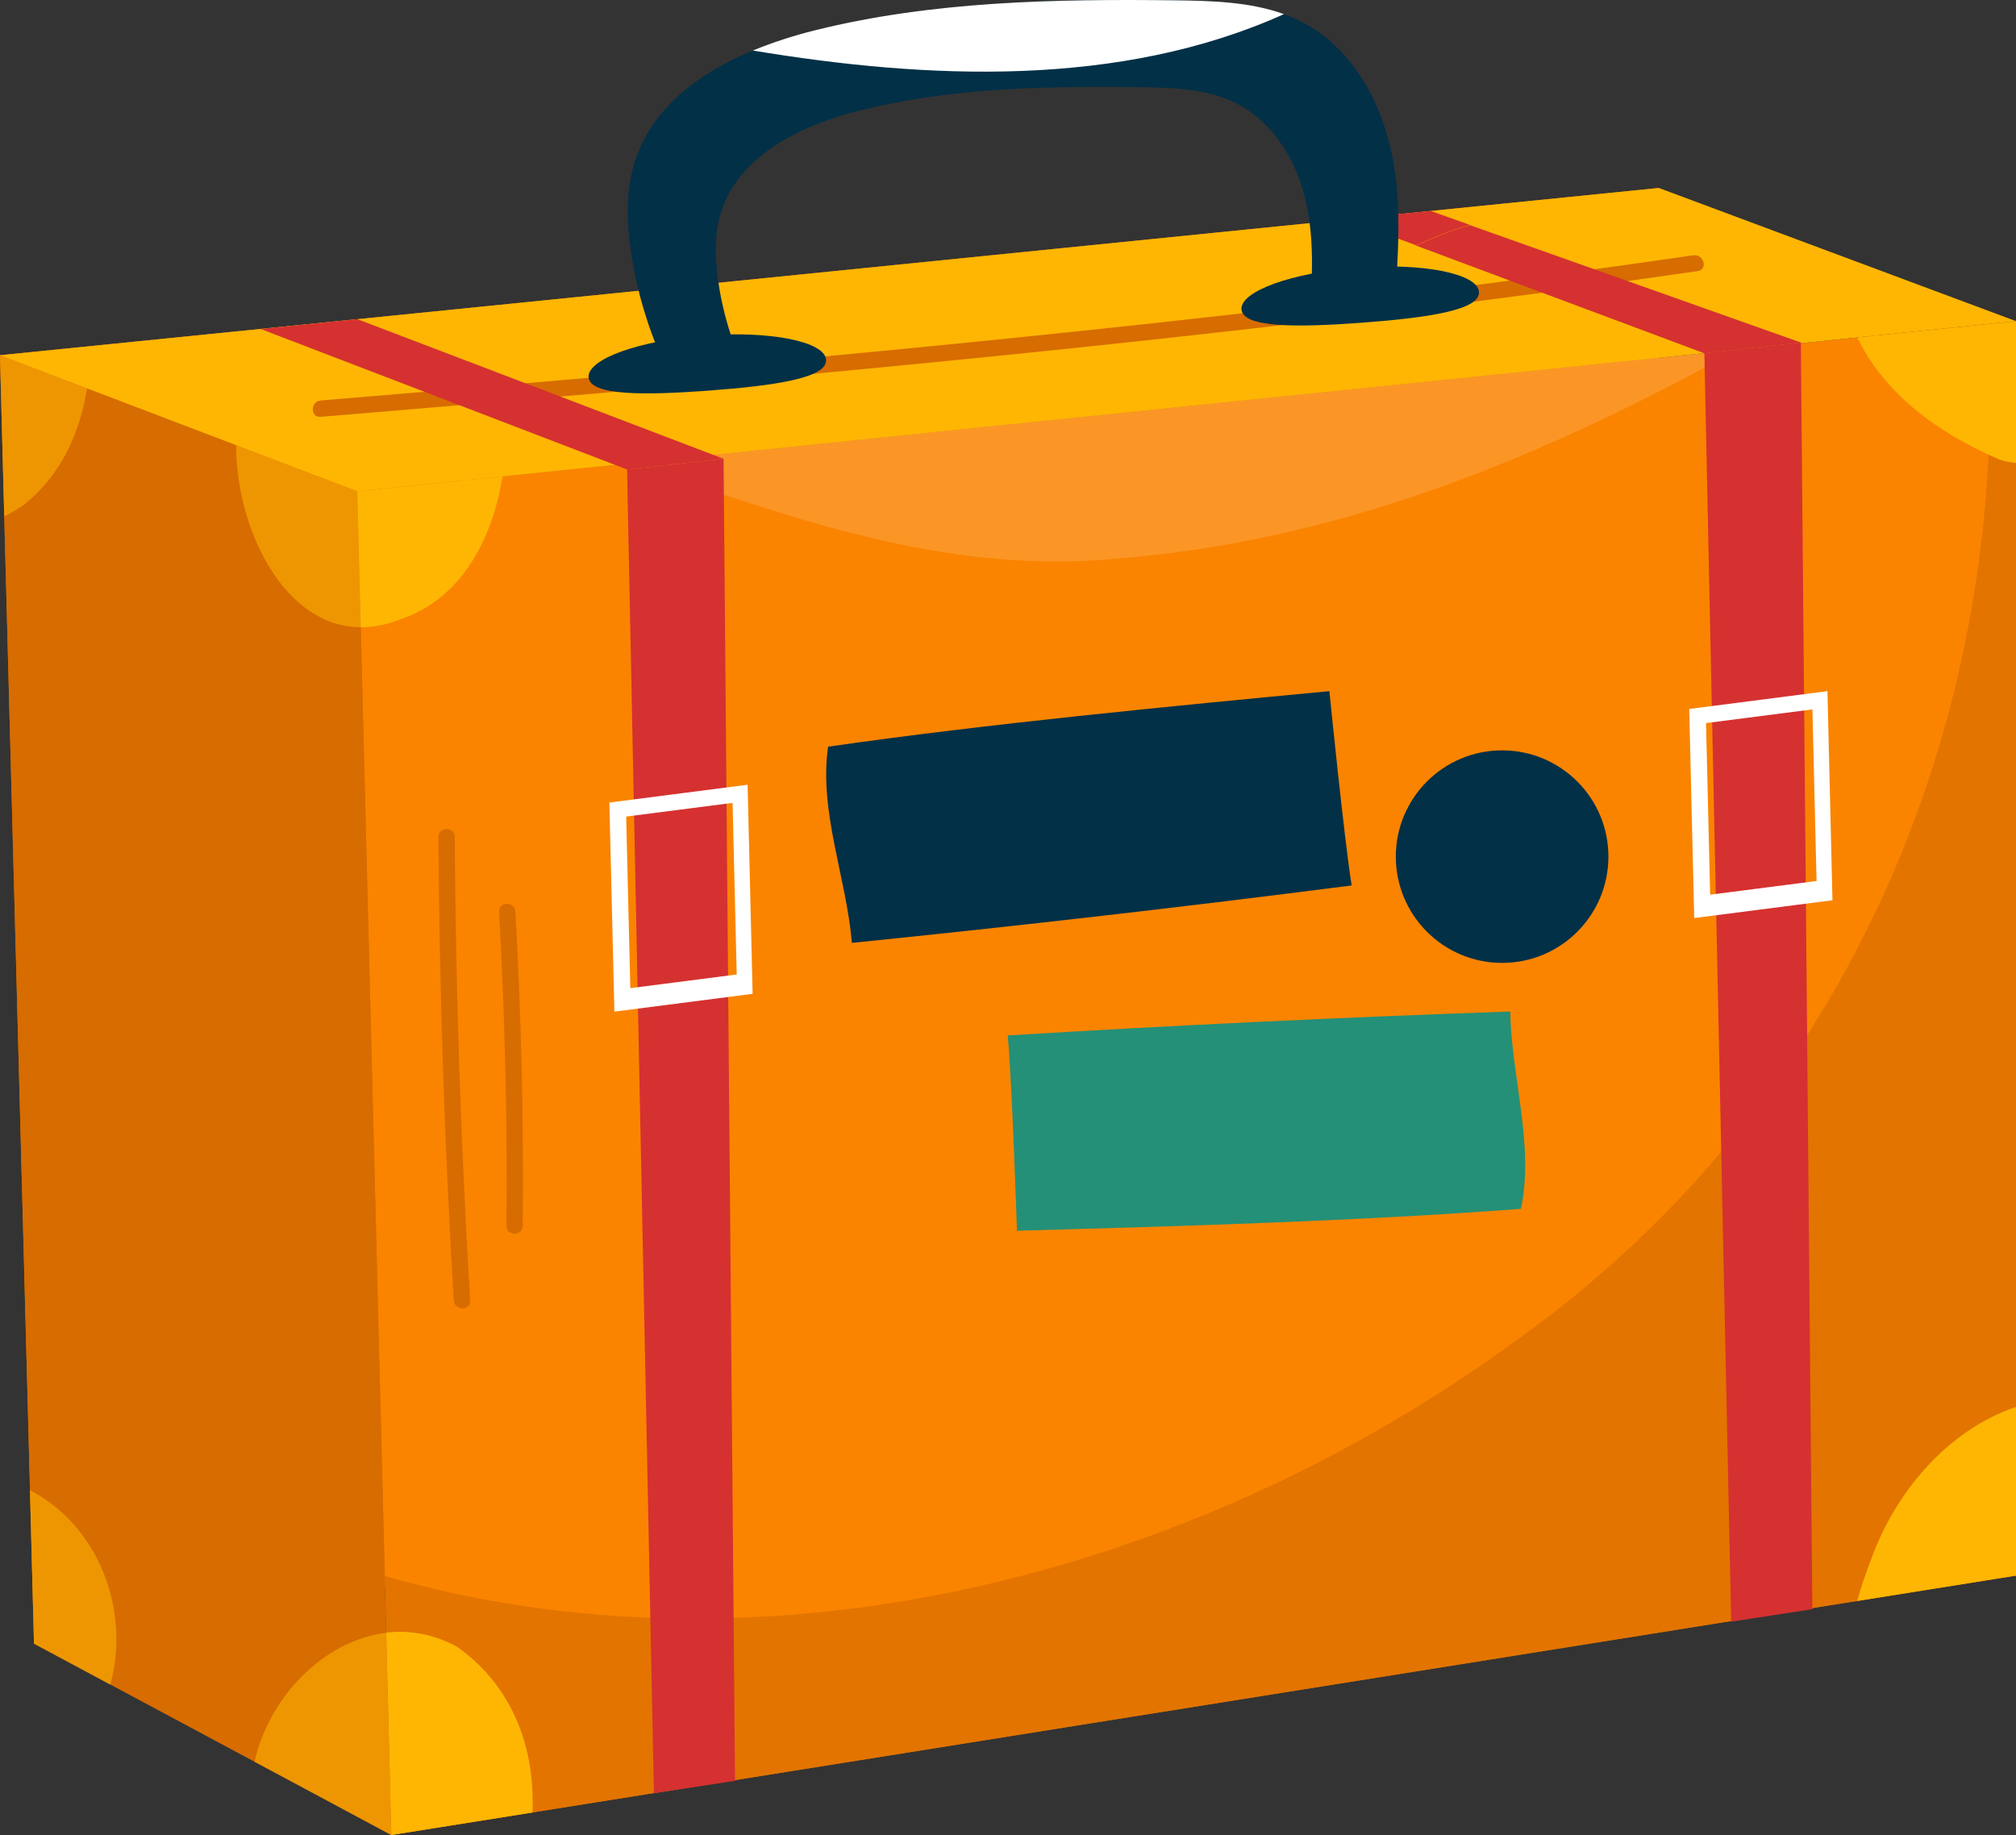 <?xml version="1.0" encoding="UTF-8"?><svg xmlns="http://www.w3.org/2000/svg" viewBox="0 0 181.13 164.9"><rect x="0" y="0" width="181.13" height="164.9" fill="#333333" stroke="none"/><defs><style>.cls-1{opacity:.15;}.cls-1,.cls-2,.cls-3,.cls-4,.cls-5,.cls-6,.cls-7,.cls-8,.cls-9,.cls-10{stroke-width:0px;}.cls-1,.cls-11{mix-blend-mode:overlay;}.cls-1,.cls-7{fill:#fff;}.cls-12{isolation:isolate;}.cls-2{fill:#023047;}.cls-3{fill:#d53130;}.cls-4,.cls-5{fill:#d76c00;}.cls-5{opacity:.66;}.cls-6,.cls-9{fill:#ffb603;}.cls-8{fill:#249077;}.cls-9{opacity:.58;}.cls-10{fill:#fa8400;}</style></defs><g class="cls-12"><g id="Layer_2"><g id="OBJECTS"><polygon class="cls-4" points="0 31.92 149.04 16.89 149.04 124.4 3.06 147.71 0 31.92"/><polygon class="cls-10" points="32.1 44.15 181.13 28.86 181.13 141.59 35.16 164.9 32.1 44.15"/><path class="cls-1" d="M99.99,50.23c20.88-1.61,38.97-9.36,56.3-18.89l-99.74,10.23c14.13,4.8,28.07,10.05,43.44,8.66Z"/><path class="cls-5" d="M178.64,29.12c1.85,34.78-11.92,69.68-42.65,91.51-29.47,21.43-67.72,30.65-101.42,21l.59,23.27,145.98-23.31V28.86l-2.5.26Z"/><polygon class="cls-4" points="0 31.92 32.1 44.15 35.16 164.9 3.06 147.71 0 31.92"/><polygon class="cls-6" points="32.1 44.15 0 31.92 149.04 16.89 181.13 28.86 32.1 44.15"/><path class="cls-3" d="M128.51,18.96l-7.62.72,6.33,2.36c1.52-.65,3.1-1.36,4.85-1.83l-3.55-1.26Z"/><path class="cls-6" d="M181.13,126.43c-6.13,2.09-10.82,7.61-13.02,13.71-.47,1.21-.89,2.45-1.25,3.73l14.27-2.28v-15.16Z"/><path class="cls-2" d="M121.44,79.57c-14.94,1.92-29.91,3.64-44.9,5.16-.49-5.85-2.98-11.82-2.14-17.63,14.08-2.03,30.88-3.65,45.04-4.99,0,0,1.34,13.37,2,17.46Z"/><path class="cls-8" d="M90.54,93.05c15.04-.92,30.09-1.63,45.15-2.15.1,5.87,2.18,11.99.96,17.73-14.19,1.09-31.05,1.58-45.28,1.97,0,0-.44-13.43-.83-17.55Z"/><circle class="cls-2" cx="134.96" cy="76.98" r="9.55"/><path class="cls-4" d="M39.39,75.22c.09,13.89.55,27.77,1.38,41.64.06.94,1.53.95,1.47,0-.83-13.86-1.3-27.75-1.38-41.64,0-.95-1.48-.95-1.47,0h0Z"/><path class="cls-4" d="M44.84,81.93c.53,9.4.75,18.81.66,28.22,0,.95,1.46.95,1.47,0,.09-9.41-.14-18.82-.66-28.22-.05-.94-1.52-.95-1.47,0h0Z"/><path class="cls-4" d="M28.8,37.46c32.39-2.69,64.78-5.53,97.04-9.52,8.91-1.1,17.81-2.29,26.7-3.58.93-.14.54-1.55-.39-1.42-31.94,4.64-64.06,7.91-96.2,10.74-9.04.8-18.09,1.56-27.14,2.31-.94.08-.94,1.55,0,1.47h0Z"/><path class="cls-2" d="M122.36,28.69c1.71-.32,2.97-1.76,3.09-3.49.27-3.84.36-7.7-.42-11.45-.98-4.72-3.56-9.33-7.8-11.64C113.75.21,109.61.08,105.64.03c-10.87-.13-21.86.07-32.41,2.69-6.77,1.68-14.05,5.12-16.18,11.76-.84,2.62-.75,5.46-.35,8.18.54,3.69,1.65,7.29,3.26,10.65.54,1.13,1.71,1.83,2.97,1.8h0c2.21-.05,3.71-2.24,2.97-4.32-.63-1.77-1.09-3.59-1.36-5.45-.31-2.11-.38-4.3.27-6.33,1.65-5.14,7.28-7.8,12.52-9.1,8.16-2.03,16.66-2.18,25.07-2.08,3.07.04,6.28.14,8.97,1.61,3.27,1.78,5.27,5.35,6.03,9,.44,2.11.52,4.26.46,6.41-.08,2.42,2.12,4.27,4.5,3.83h0Z"/><path class="cls-2" d="M52.89,33.91c.12,1.64,4.92,1.63,10.81,1.19s10.64-1.13,10.52-2.77c-.12-1.64-5-2.62-10.89-2.18-5.89.44-10.57,2.12-10.45,3.76Z"/><path class="cls-2" d="M111.55,27.81c.12,1.64,4.92,1.63,10.81,1.19,5.89-.44,10.64-1.13,10.52-2.77-.12-1.64-5-2.62-10.89-2.18s-10.57,2.12-10.45,3.76Z"/><g class="cls-11"><path class="cls-7" d="M115.36,1.27C112.32.17,108.92.07,105.64.03c-10.87-.13-21.86.07-32.41,2.69-1.86.46-3.76,1.07-5.59,1.82,15.69,2.61,32.98,3.37,47.72-3.27Z"/></g><path class="cls-6" d="M45.14,42.81l-13.04,1.34.31,12.22c1.12,0,2.31-.22,3.56-.72,5.28-1.76,8.21-6.87,9.18-12.84Z"/><path class="cls-6" d="M166.87,30.33c2.48,5.12,7.33,8.63,12.76,10.96.5.17,1.01.26,1.51.32v-12.74l-14.27,1.46Z"/><path class="cls-6" d="M41.1,148.01c-2.13-1.18-4.31-1.54-6.4-1.29l.46,18.18,12.68-2.02c.25-5.79-1.76-11.32-6.74-14.87Z"/><path class="cls-9" d="M7.83,34.9l-7.83-2.98.38,14.49c.58-.31,1.16-.64,1.72-1.01,3.46-2.77,5.05-6.48,5.72-10.49Z"/><path class="cls-9" d="M22.87,158.32l12.29,6.59-.46-18.18c-5.65.68-10.58,5.87-11.83,11.6Z"/><path class="cls-9" d="M2.69,133.9l.36,13.81,6.86,3.68c1.82-6.6-.98-14.24-7.23-17.48Z"/><path class="cls-9" d="M21.21,40c.02,7.6,4.32,16.34,11.2,16.37l-.31-12.22-10.89-4.15Z"/><polygon class="cls-3" points="23.41 29.56 56.34 42.19 65.01 41.23 32.1 28.68 23.41 29.56"/><polygon class="cls-3" points="65.01 41.23 66.04 160.03 58.75 161.14 56.34 42.19 65.01 41.23"/><path class="cls-3" d="M161.8,30.78l-29.74-10.55c-1.75.47-3.33,1.18-4.85,1.83l25.92,9.69,8.67-.96Z"/><polygon class="cls-3" points="161.8 30.78 162.83 144.61 155.54 145.73 153.13 31.74 161.8 30.78"/><path class="cls-7" d="M164.19,62.11l-12.42,1.6.45,18.79,12.42-1.6-.45-18.79ZM153.65,80.4l-.37-15.42,9.56-1.23.37,15.42-9.56,1.23Z"/><path class="cls-7" d="M67.17,70.52l-12.42,1.6.45,18.79,12.42-1.6-.45-18.79ZM56.63,88.8l-.37-15.42,9.56-1.23.37,15.42-9.56,1.23Z"/></g></g></g></svg>